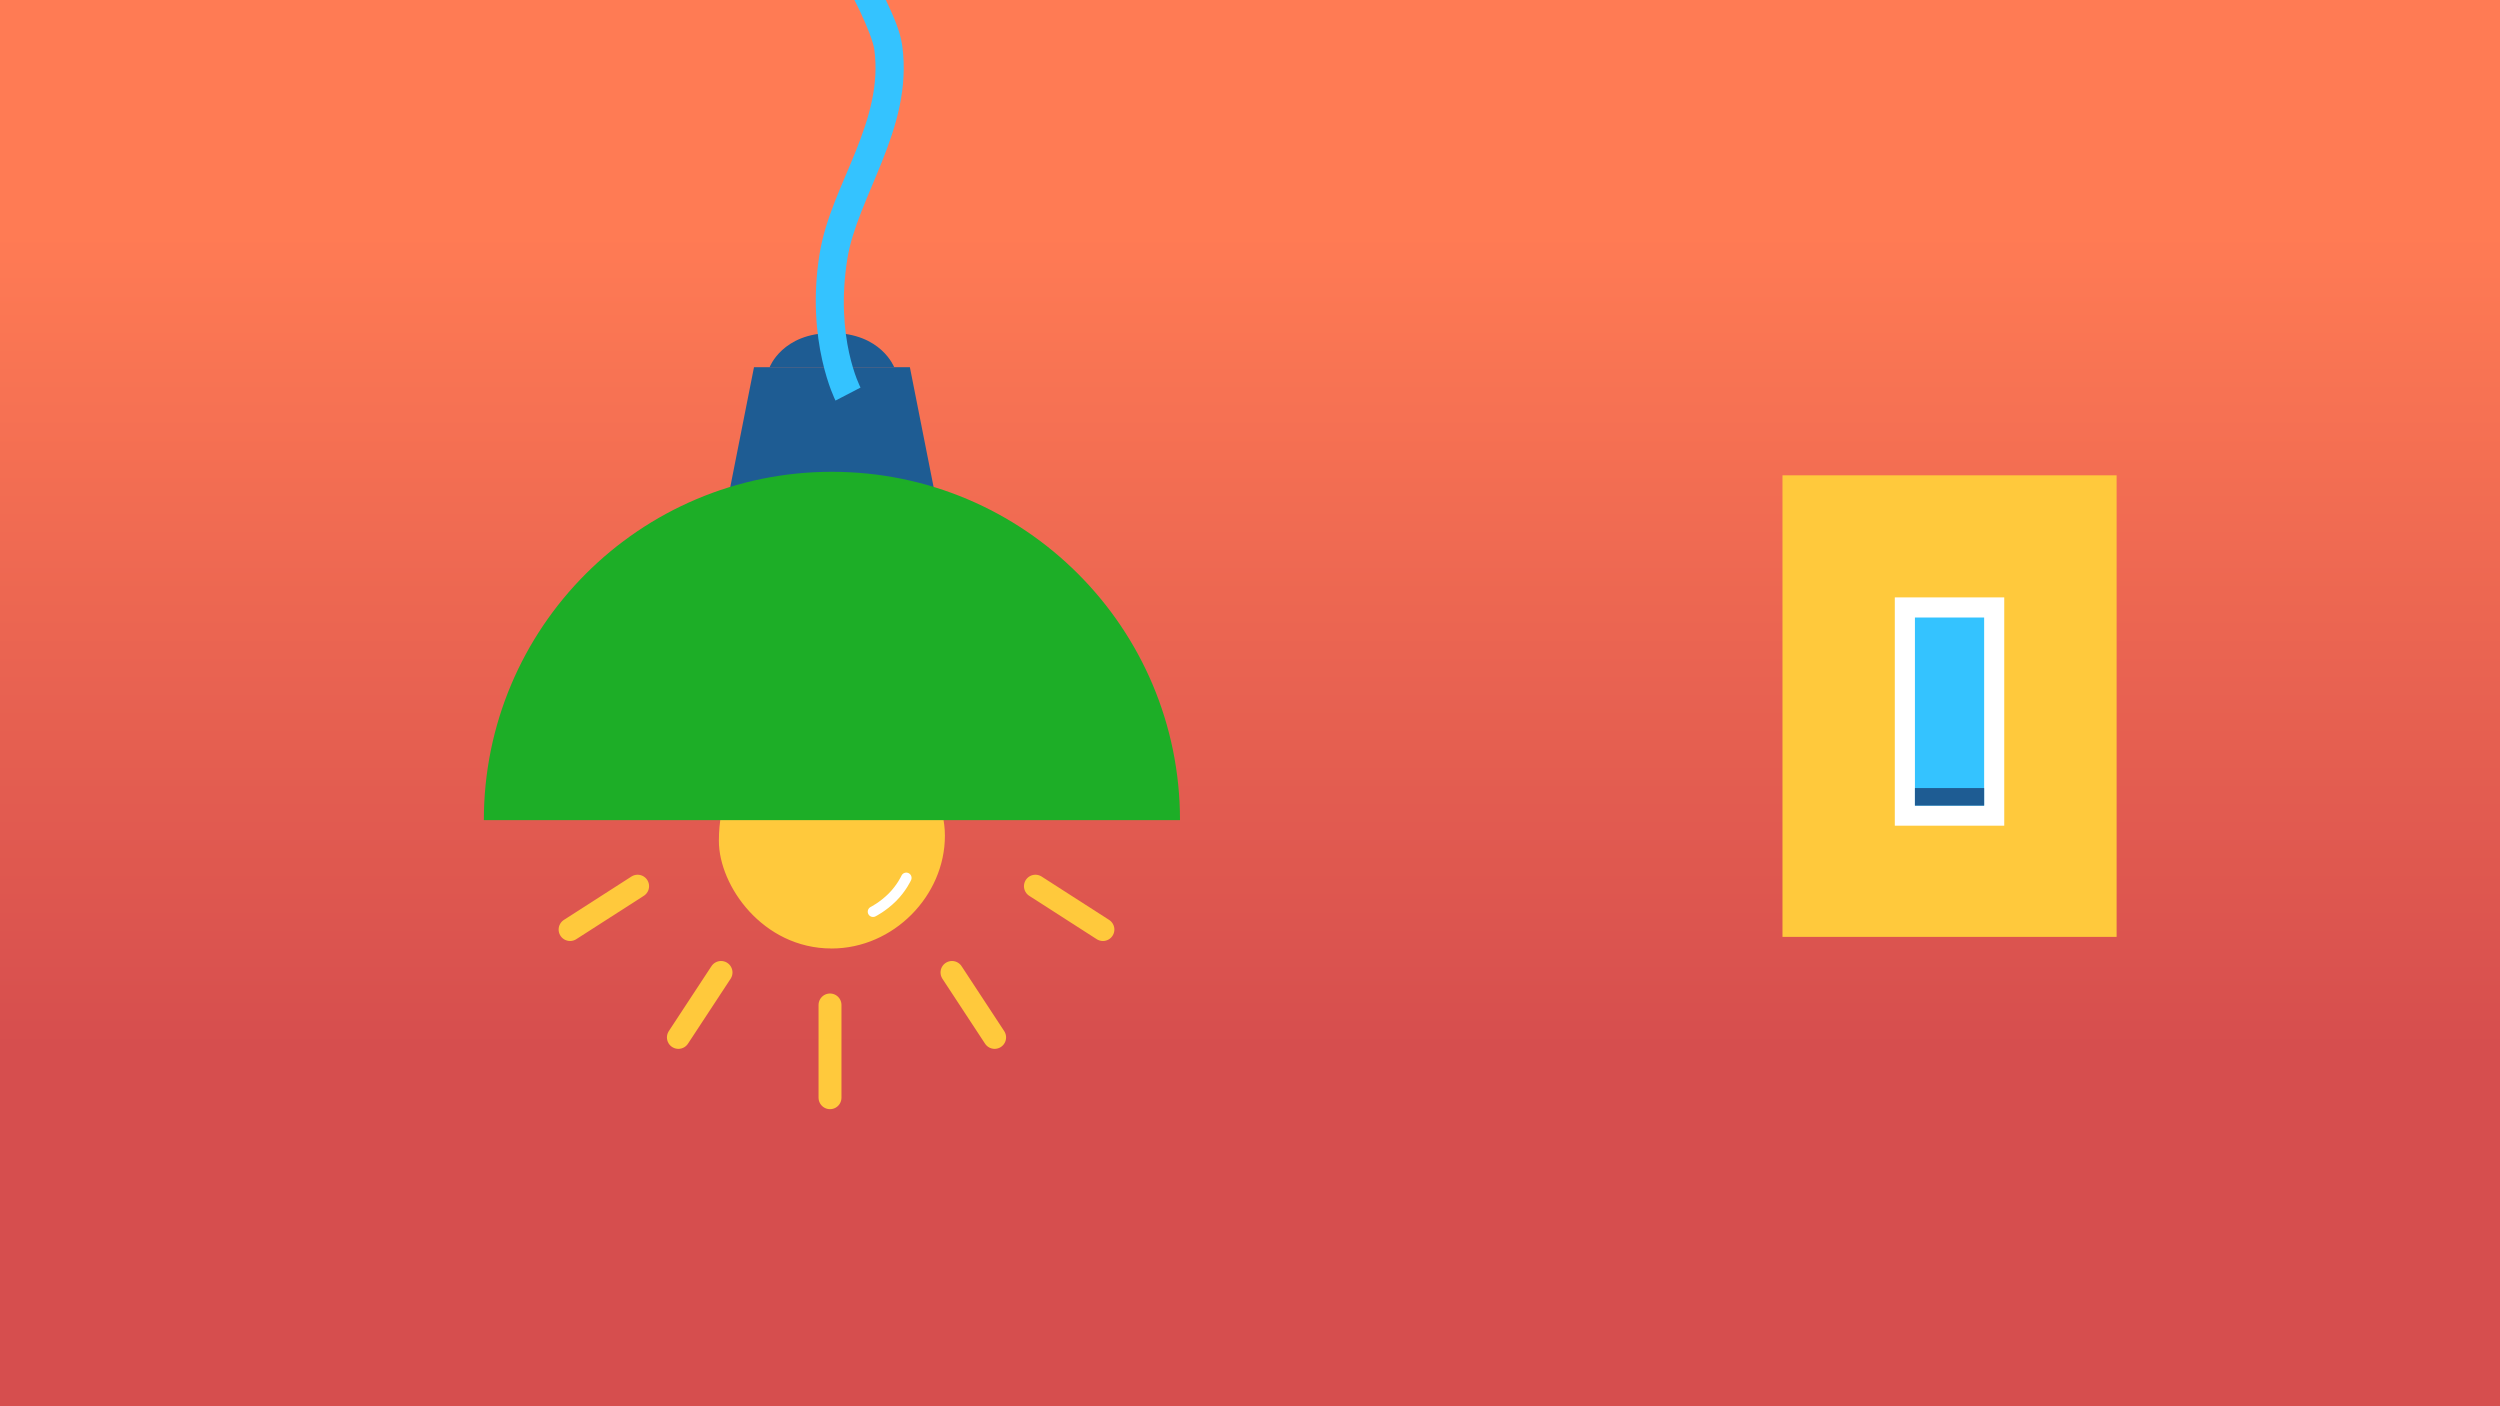 <svg xmlns="http://www.w3.org/2000/svg" width="1280" height="720" xmlns:v="https://vecta.io/nano"><rect width="100%" height="100%" fill="#333333" stroke="none"/><style><![CDATA[.B{clip-path:none}.C{stroke-linejoin:round}.D{stroke-linecap:round}]]></style><defs><clipPath ><path d="M0 0h708.12v398.41H0z" stroke-width="0" fill="none"/></clipPath><linearGradient id="B" gradientTransform="matrix(0,391.708,391.38,0,-613730.75,173985.07)" x1="-443.86" y1="1569.77" x2="-442.79" y2="1569.77" gradientUnits="userSpaceOnUse" spreadMethod="pad"><stop offset="0" stop-color="#ff7b54"/><stop offset="1" stop-color="#d64e4e"/></linearGradient></defs><path d="M0 0h1280v720H0z" fill="url(#B)" class="B"/><path d="M912.633 243.363h171.072v236.316H912.633z" fill="#ffc93c" class="B"/><path d="M975.3 311.011h45.724v106.594H975.3z" fill="#34c3ff" class="B"/><path d="M1015.885 316.167v96.292h-35.443v-96.292h35.443m10.29-10.299h-56.034v116.883h56.034z" fill="#fff" class="B"/><path d="M980.442 403.487h35.441v8.975h-35.441z" fill="#1e5c93" class="B"/><g class="C"><path d="M425.723 481.107c-32.414 0-53.146-29.838-53.146-50.588 0-38.49 26.56-36.751 26.56-71.771h52.932c0 27.666 27.207 41.088 27.207 69.185 0 28.106-24.2 53.193-53.57 53.193z" fill="#ffc93c" stroke="#ffc93c" stroke-width="9.026" class="B"/><path d="M446.992 466.782s5.019-2.492 9.889-7.347c4.858-4.864 7.131-9.952 7.131-9.952" fill="none" stroke="#fff" stroke-width="5.416" class="B D"/></g><g fill="#1e5c93"><path d="M457.819 188.004s-6.691-17.514-31.973-17.514-31.796 17.514-31.796 17.514z" class="B"/><path d="M480.291 260.932H371.607l14.436-72.927h79.812z" class="B"/></g><path d="M604.155 419.919H247.726c0-98.503 79.793-178.362 178.214-178.362 98.413 0 178.216 79.86 178.216 178.363z" fill="#1dae27" class="B"/><path d="M424.963 514.538v47.491m-98.505-108.304l-34.577 22.2m238.251-22.2l34.558 22.2m-195.525 21.973l-21.835 33.25m140.085-33.25l21.832 33.25" class="B C D" stroke="#ffc93c" fill="none" stroke-width="11.734"/><path d="M453.571 0h-16.103l2.721 5.464c4.145 8.728 6.967 16.322 7.451 19.859v.004c2.462 17.954-2.609 34.883-9.463 52.025s-15.534 34.19-18.514 52.459c-7.353 44.993 8.11 75.281 8.11 75.281l12.818-6.653s-13.369-25.397-6.682-66.301c2.47-15.142 10.522-31.536 17.671-49.419s13.353-37.56 10.365-59.355v-.004c-.95-6.944-4.198-14.53-8.374-23.362z" fill="#34c3ff"/></svg>